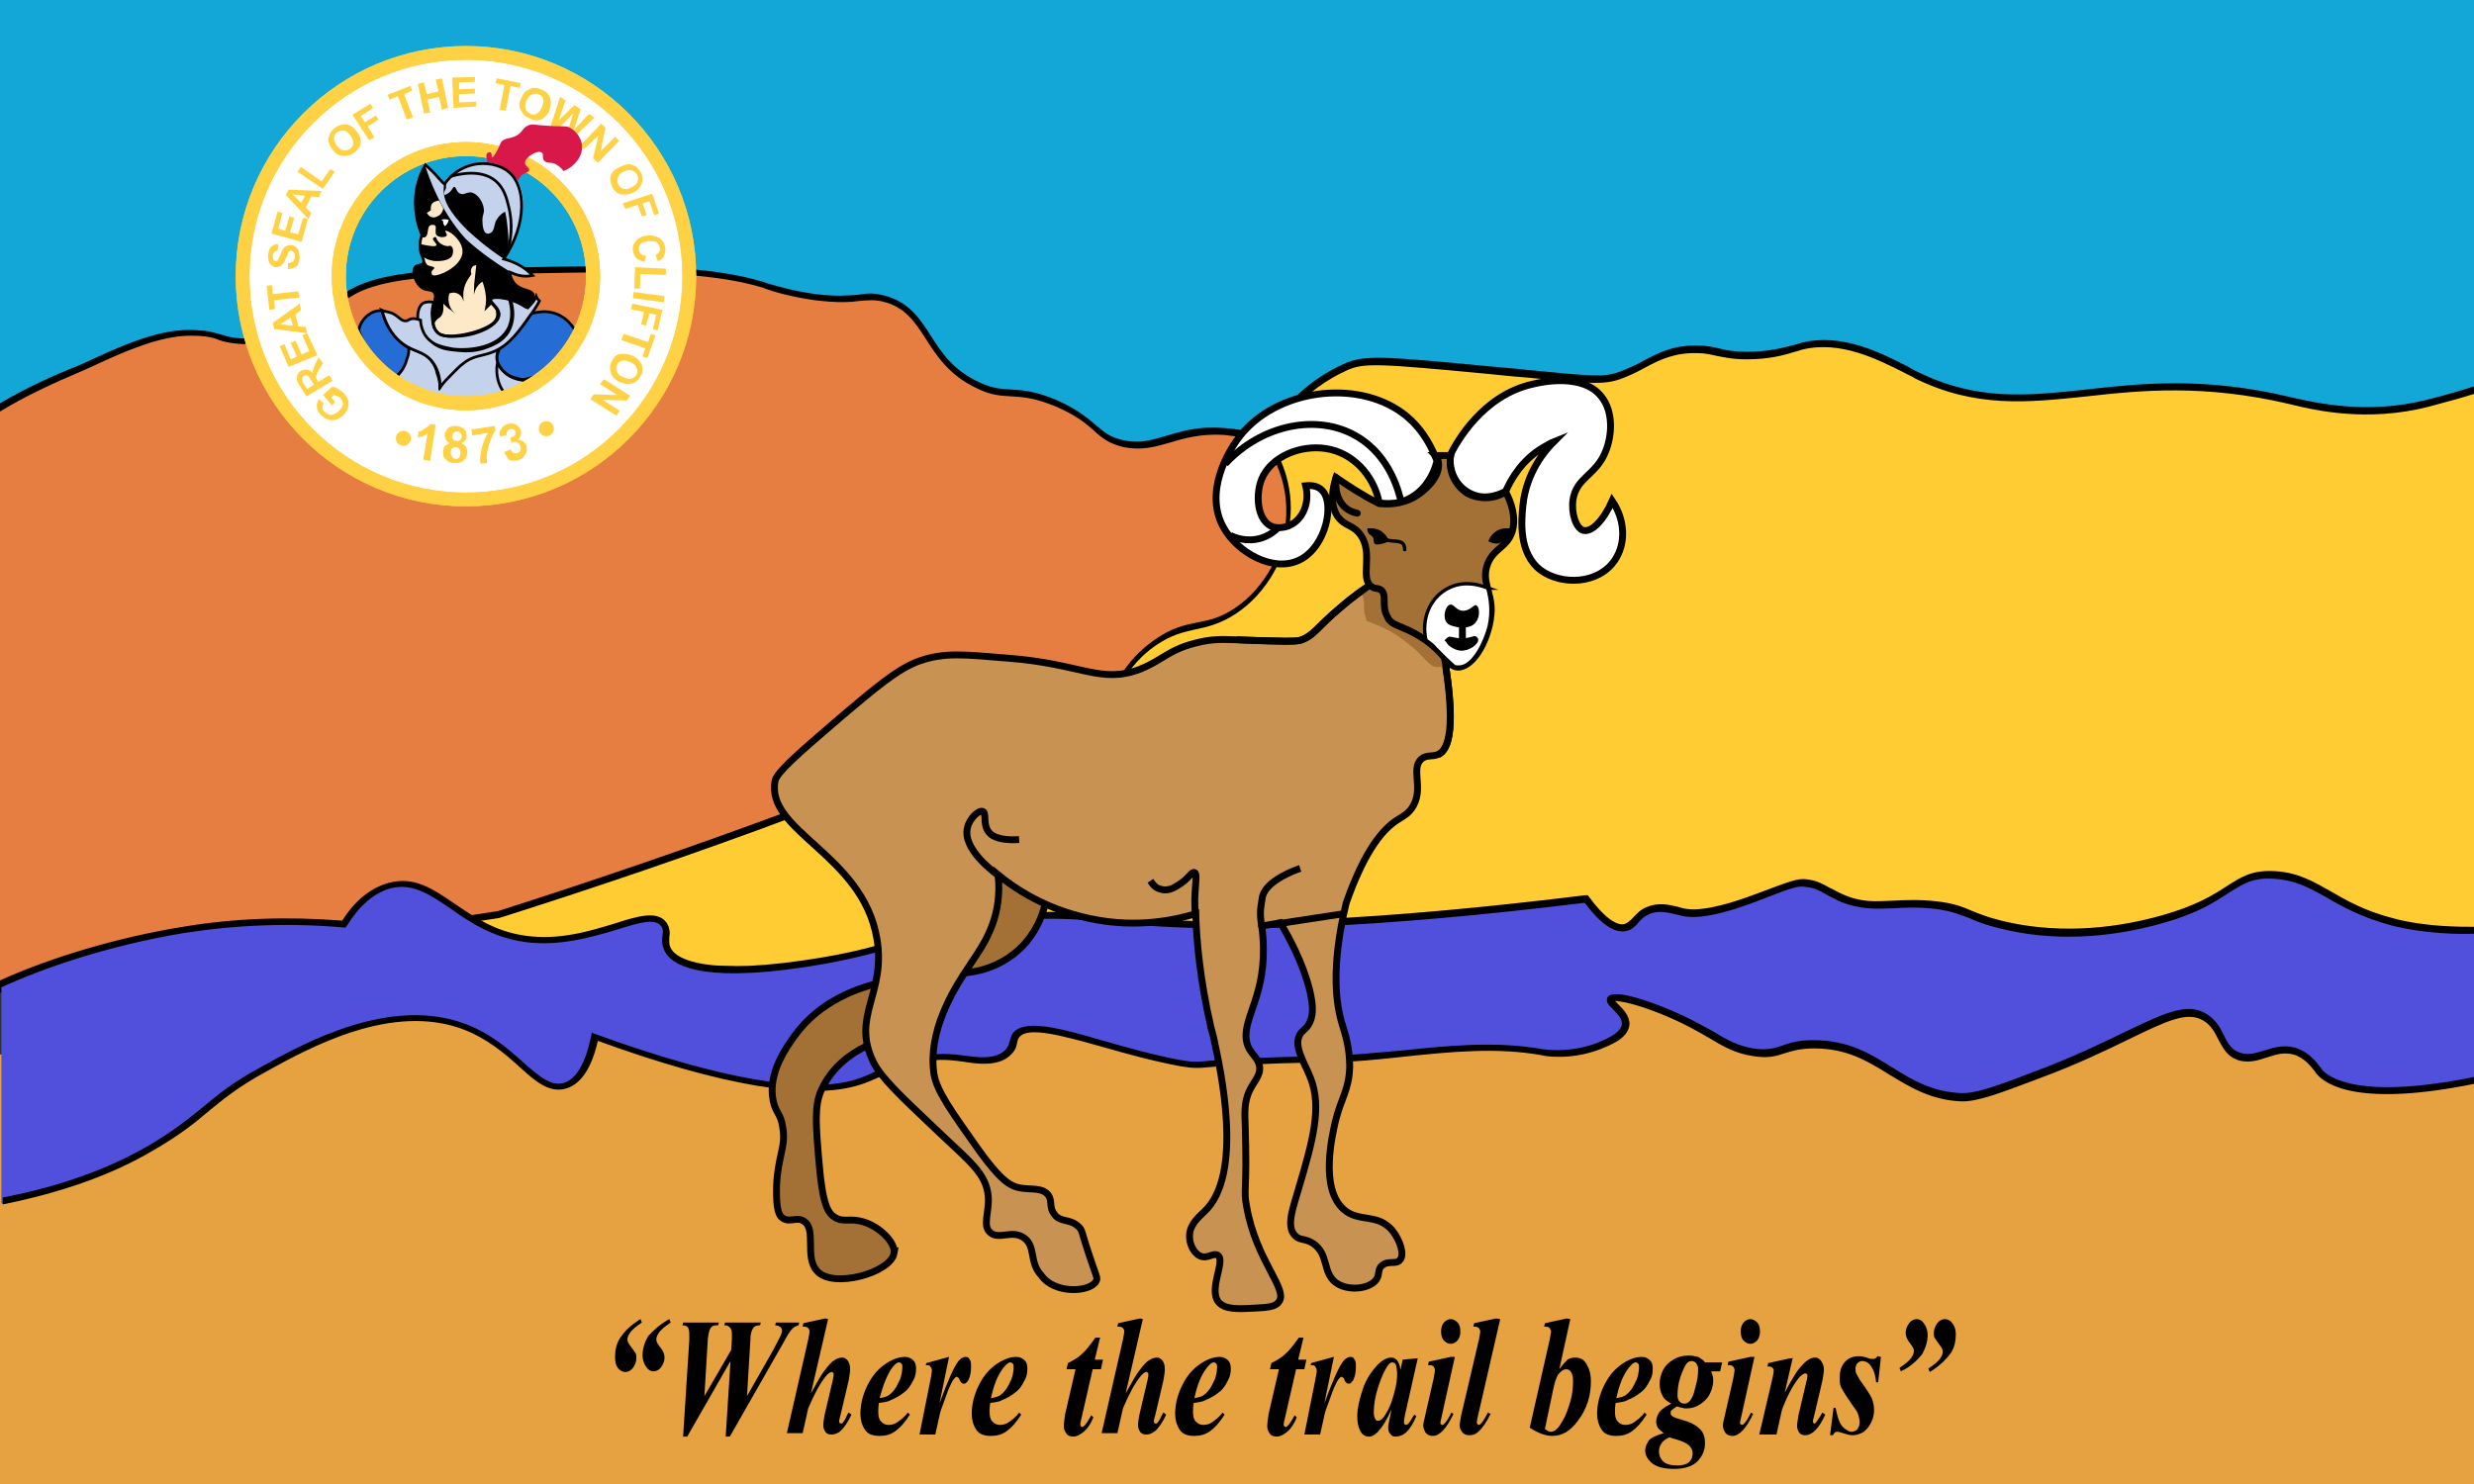 <svg xmlns="http://www.w3.org/2000/svg" xml:space="preserve" id="Layer_1" x="0" y="0" style="enable-background:new 0 0 360 216" version="1.1" viewBox="0 0 360 216"><rect x="0" y="0" width="360" height="216" fill="#333333" stroke="none"/><style>.st15,.st16,.st17,.st5,.st7,.st8{fill:#a37135;stroke:#000;stroke-miterlimit:10}.st15,.st16,.st17,.st7,.st8{fill:none}.st15,.st16,.st17,.st8{fill:#fff}.st15,.st16,.st17{fill:#256cd4;stroke-width:.4}.st16,.st17{fill:#c4d2ec}.st17{fill:none}.st18{fill:#ffd144}.st20{fill:none;stroke:#ffd144;stroke-width:2;stroke-linecap:round;stroke-miterlimit:10}.st22{fill:#fde8c8}.st23{fill:#c4d2ec}</style><path d="M360 106.8 0 108V0h360z" style="fill:#12a7d6"/><path d="M360 56.8c-1.8.6-4.6 1.4-6.8 1.9-9.2 2.3-16.9.3-20-.4-25.8-6.1-37.4 4.6-54.2-3.7-3.9-1.9-10.2-5.9-16.8-4.3-1.6.4-4.1 1.3-7.9 1.3-3.4 0-4.5-.8-7.1-.9-4.6-.1-7.1 2.1-10.6 3.5-3.1 1.3-4.6.9-20-.6-15.7-1.5-17.9-1.6-20.6-.4-7.1 3.1-10.6 8.8-11.7 10.8L71.5 125.5 53 139.9l307 7.3V56.8z" style="fill:#fc3"/><path d="m360 146.7-305.6-7.3L71.7 126l112.7-61.3.1-.1.1-.1c1.5-2.7 5-7.7 11.4-10.6 2.5-1.1 4.4-1 20.3.5 2 .2 3.8.4 5.3.5 10.4 1 12 1.2 14.9 0 1-.4 2-.9 2.9-1.4 2.2-1.2 4.4-2.2 7.6-2.1 1.1 0 1.9.2 2.8.4 1.1.2 2.3.5 4.3.5h.1c3.2 0 5.4-.6 7-1.1.4-.1.7-.2 1-.3 5.6-1.4 11 1.4 15 3.4.5.3 1.1.5 1.5.8 8.8 4.3 16.3 3.5 24.9 2.6 8-.9 17.1-1.8 29.5 1.1l.4.1c3.3.8 10.9 2.6 19.9.3 3-.8 5.2-1.4 6.7-1.9v-1.1c-1.5.5-3.8 1.2-7 2-8.7 2.2-16.2.4-19.4-.3l-.4-.1c-12.6-3-21.7-2-29.8-1.1-8.4.9-15.7 1.7-24.3-2.5-.5-.2-1-.5-1.5-.8-3.9-2-9.7-5-15.6-3.5-.3.1-.6.2-1 .3-1.6.4-3.7 1-6.8 1h-.1c-1.8 0-3-.2-4.1-.5-.9-.2-1.8-.4-3-.4-3.5-.1-5.7 1-8.1 2.3-.9.5-1.8.9-2.8 1.3-2.6 1.1-4 .9-14.4-.1-1.6-.2-3.3-.3-5.3-.5-15.6-1.5-18-1.6-20.8-.4-6.6 2.9-10.2 8-11.8 10.9L71.2 125.1l-19.6 15.2 308.4 7.4v-1z"/><path d="M0 216v-62.5L55 140s47.9 4.3 49 4.3 123.2-6.3 123.2-6.3l132.8 6.3V216H0z" style="fill:#e6a141"/><path d="M184.2 64.2c-1.4-.5-3.5-1.2-6.2-1.4-7.1-.6-9.3 2.8-14.5 1.8-4.2-.8-3.7-3.2-9.8-5.9-6-2.6-7-.6-11.5-2.7-7.9-3.8-6.9-10.9-13.7-12.6-3-.7-3.9.5-9.9-.3-3.7-.5-6.4-1.4-7.4-1.7-8.2-2.6-20.3-2.4-28.8-2.3-17.8.3-26.6.4-31.7 3.6-4.2 2.6-9.4 7.6-16.3 6.8-2.2-.3-2.5-.9-5.2-1.1-3.6-.3-7.2.4-14.6 3.8-3.5 1.6-9.4 3.9-14.6 7V144c23.7-3.6 49-7.2 72.6-10.9 13.7-4.3 27.9-9.1 42.5-14.6 17-6.3 32.9-12.9 47.9-19.6.9-1.5 2.5-3.6 5-5.4 4.3-3 6.9-1.9 10.9-4.1 4.6-2.6 8-7.9 8.5-13.5.5-5.9-2.2-10.3-3.2-11.7z" style="fill:#e67e41"/><path d="m184.6 63.9-.1-.1-.1-.1c-2.1-.8-4.2-1.3-6.4-1.4-3.7-.3-6.1.5-8.2 1.1-2 .6-3.8 1.2-6.2.7-2-.4-2.8-1.1-4-2.1s-2.6-2.3-5.7-3.7c-3.2-1.4-5.1-1.5-6.7-1.6-1.5-.1-2.7-.1-4.8-1.1-3.8-1.8-5.4-4.3-7-6.8s-3.2-4.9-6.8-5.8c-1.5-.4-2.5-.3-3.7-.1-1.4.1-3.1.3-6.3-.1-3.5-.5-6-1.3-7.1-1.6l-.2-.1c-8.3-2.6-20.2-2.4-29-2.3-17.8.3-26.8.4-31.9 3.7-.8.5-1.6 1-2.4 1.6-3.6 2.5-8.1 5.7-13.6 5.1-1-.1-1.5-.3-2.2-.5-.8-.2-1.5-.5-3-.6-3.5-.3-7.1.2-14.9 3.8-.9.4-1.9.9-3.1 1.4-3.1 1.2-7.3 3.1-11.2 5.4v1.2c3.9-2.4 8.2-4.3 11.7-5.8 1.2-.5 2.2-1 3.1-1.4 7.6-3.5 11-4 14.3-3.8 1.4.1 2.1.3 2.8.6.6.2 1.3.4 2.4.5 5.9.7 10.5-2.6 14.3-5.2.8-.6 1.6-1.1 2.4-1.6 4.9-3.1 13.8-3.2 31.4-3.5 8.7-.1 20.6-.3 28.7 2.2l.2.1c1.1.4 3.7 1.2 7.3 1.7 3.3.4 5.1.3 6.5.1 1.2-.1 2.1-.2 3.4.1 3.2.8 4.6 2.9 6.2 5.4 1.6 2.5 3.4 5.3 7.4 7.2 2.2 1.1 3.7 1.1 5.2 1.2 1.6.1 3.3.2 6.4 1.5 3 1.3 4.4 2.5 5.5 3.5 1.2 1.1 2.2 1.9 4.4 2.4 2.7.5 4.6-.1 6.7-.7 2-.6 4.4-1.3 7.8-1.1 2 .2 4 .6 6 1.3 1.4 2 3.5 6.1 3 11.3-.5 5.3-3.8 10.6-8.2 13.1-1.7 1-3.1 1.3-4.7 1.6-1.9.4-3.8.8-6.3 2.6-2 1.4-3.7 3.2-5 5.4-15.9 6.9-31.9 13.4-48 19.4-14 5.2-28.3 10.1-42.4 14.6-12.1 1.9-24.9 3.7-37.2 5.6-11.7 1.7-23.8 3.5-35.3 5.3v1c11.6-1.8 23.7-3.6 35.4-5.3 12.3-1.8 25.1-3.7 37.3-5.6 14.2-4.5 28.6-9.4 42.5-14.6 16.1-6 32.2-12.6 47.9-19.6l.1-.1.1-.1c1.3-2.1 2.9-3.9 4.8-5.2 2.3-1.6 4.1-2 5.9-2.4 1.5-.3 3.1-.7 4.9-1.7 4.8-2.7 8.2-8.1 8.8-13.9.7-5.6-1.6-10-3.1-12.1z"/><path d="M360.3 135.4c-3 .1-7.7-.1-12-1.2-9-2.3-10.9-6.4-17.2-6.8-6.1-.4-5.9 3.5-16.2 6.4-2.8.8-12.7 3.5-23.7.8-4.6-1.2-5-2.3-9.3-2.8-6.3-.8-9.1 1.1-14-1.1-2.2-1-2.7-1.9-4.8-2.1-1.3-.1-2 .1-7.5 2.2-1.7.6-7.4 2.8-10.6 2.1-.1 0-.1 0-.3-.1-1.4-.3-2.9-.9-4.6-.2-1.9.8-1.9 2.1-3.3 2.5-1.1.3-2.8-.3-5.8-4.2-36.3 4.5-56.1 4.3-67.7 3.1-3.9-.4-9.1-1.1-16.4-.4-11.9 1.1-15.2 4.7-29.9 6.8-17.1 2.5-19.3-1.3-19.7-2.1-.7-1.5.3-2.5-.6-3.6-2.3-3.1-10.5 3.5-20.2 2.1s-13-9.5-19.7-7.7c-3.3.8-5.4 3.5-6.6 5.6-6.1-.5-14.2-.6-23.3.9-10.6 1.7-20.4 5-26.7 7.9v31.7c5.4-1 13.8-3.1 21.6-7.7 8.2-4.8 8.5-7.2 16.3-11.5 6.3-3.5 18.8-10.3 29.5-6.2 7.5 2.9 10.5 9.8 14.6 8.5 2.6-.9 3.7-4.4 4.3-7.1 22.5 8.2 33 8.3 38.3 6.6 3.7-1.2 8-4.3 14.3-3.5 2.1.3 5.9 1.1 7.7-.9.8-.9.5-1.6 1-2.4 2.2-3.2 13.4 2.2 24 4 3.8.7 1.5-.2 21.3-.6 10.4-.2 21-2.9 31.3-1 .3.1 4.1.7 8.2-.9 1.1-.4 3.7-1.4 3.9-3.1.2-1.8-2.4-3.1-2.1-3.7.3-.6 3.1-.1 7.3 1.6 7.6 3 8.9 5.4 13.4 6.1 4.1.7 4.2-1.1 8.9-1.1 9.5 0 12.5 7.3 21.4 7.7 2.3.1 5.4-1 11.4-3.3 14.5-5.4 20-10.8 24.2-8.2 2.7 1.6 2.2 5 5.2 5.8 2.8.7 4.7-1.8 7.7-.9 2 .6 3.1 2.2 3.6 2.9 2 2.5 8.5 4.2 22.9 1.2l-.1-22.1z" style="fill:#5050dc"/><path d="M360.3 156.7v1c-17 3.5-21.9.2-23.2-1.4-.1-.1-.2-.2-.2-.3-.6-.7-1.5-2-3.1-2.5-1.5-.4-2.6 0-3.9.4-1.2.4-2.4.8-3.9.5-1.9-.5-2.5-1.8-3.2-3.1-.5-1-1-2-2.1-2.7-2.4-1.5-5.4 0-11 2.7-3.3 1.6-7.4 3.6-12.8 5.6-6.1 2.3-9.2 3.5-11.6 3.4-4.4-.2-7.4-2.1-10.4-3.9-3.2-2-6.2-3.8-10.9-3.8-2.1 0-3.3.4-4.3.7-1.2.4-2.4.8-4.7.4-2.5-.4-4.1-1.3-6.1-2.5-1.7-1-3.9-2.3-7.4-3.7-3.8-1.5-5.8-1.8-6.5-1.8l.5.5c.7.7 1.7 1.7 1.6 3-.2 2-3 3-4.2 3.5-4.4 1.7-8.3 1-8.5.9-6.6-1.2-13.4-.5-20.1.2-3.6.4-7.4.8-11.1.8-10.3.2-14.6.5-16.9.7-2.1.2-2.6.2-4.5-.1-3.8-.7-7.8-1.8-11.3-2.8-5.7-1.6-11-3.1-12.2-1.4-.2.2-.2.5-.3.8-.1.5-.2 1-.8 1.6-1.7 1.9-4.9 1.5-7.2 1.1-.3 0-.6-.1-.9-.1-4.5-.6-8 1-11 2.3-1.1.5-2 .9-3 1.2-7.1 2.3-20 .2-38.1-6.4-.9 3.9-2.4 6.2-4.5 6.9-2.5.8-4.5-.9-7-3.2-2.1-1.9-4.6-4-7.9-5.3-10.5-4.1-22.6 2.6-29.1 6.2-4 2.2-6 3.9-8.1 5.6-2 1.7-4.2 3.5-8.2 5.8-5.9 3.5-13.3 6.1-21.8 7.8v-1c8.3-1.6 15.5-4.2 21.3-7.6 3.9-2.3 6-4.1 8-5.7 2.2-1.8 4.2-3.5 8.3-5.7 6.6-3.7 19-10.4 29.9-6.2 3.6 1.4 6.2 3.7 8.2 5.5 2.4 2.1 4.1 3.6 6 3 1.8-.6 3.1-2.9 3.9-6.7l.1-.6.5.2c18.2 6.6 31 8.8 38 6.6.9-.3 1.9-.7 2.9-1.2 3-1.3 6.7-2.9 11.6-2.4.3 0 .6.1.9.1 2.1.3 4.9.7 6.3-.8.4-.4.5-.8.6-1.2.1-.3.2-.7.4-1.1 1.6-2.3 6.8-.9 13.3 1 3.5 1 7.4 2.1 11.2 2.8 1.8.3 2.1.3 4.2.1 2.3-.2 6.6-.5 17-.7 3.7-.1 7.4-.5 11-.8 6.7-.7 13.6-1.4 20.4-.2 0 0 3.8.7 8-.9.9-.4 3.4-1.3 3.6-2.7.1-.8-.7-1.6-1.3-2.2-.6-.6-1.1-1.1-.8-1.7.6-1.2 4.6 0 7.9 1.3 3.6 1.4 5.8 2.7 7.6 3.7 2 1.2 3.4 2 5.7 2.4 2 .3 3 0 4.2-.4 1.1-.4 2.3-.8 4.6-.8 5.1 0 8.3 2 11.5 4 2.9 1.8 5.7 3.5 9.9 3.7 2.2.1 5.2-1 11.2-3.3 5.3-2 9.4-4 12.7-5.6 5.7-2.7 9.1-4.4 11.9-2.6 1.3.8 2 2 2.5 3.1.6 1.2 1.1 2.2 2.6 2.6 1.2.3 2.2-.1 3.3-.4 1.3-.4 2.7-.9 4.5-.4 1.9.6 3 2 3.6 2.8.1.1.2.2.2.3 1 1.2 5.4 4.6 22.5 1.1zm-11.9-23c-4.3-1.1-6.9-2.6-9.3-4-2.5-1.4-4.7-2.7-8-2.9-3.4-.2-4.9.8-7.1 2.2-2 1.3-4.4 2.8-9.3 4.2-8.1 2.3-16.2 2.6-23.5.8-2-.5-3.2-1-4.2-1.4-1.4-.6-2.6-1.1-5.1-1.4-2.6-.3-4.7-.2-6.5-.1-2.6.1-4.6.3-7.4-1-.7-.3-1.3-.7-1.8-.9-.9-.5-1.7-1-3.2-1.2s-2.3.2-7.7 2.2c-4.8 1.8-8.3 2.5-10.4 2l-.7-.2c-1.3-.3-2.8-.7-4.5 0-1.1.4-1.6 1.1-2.1 1.6-.4.4-.7.7-1.2.9-1.2.3-3.1-1.1-5.2-4l-.2-.2h-.3c-29.3 3.6-52 4.7-67.5 3.1l-1.2-.1c-3.6-.4-8.6-.9-15.3-.3-6 .6-9.9 1.8-14.1 3.1-4 1.3-8.6 2.7-15.8 3.7-15.9 2.3-18.7-.8-19.2-1.8-.3-.6-.2-1.1-.2-1.6.1-.6.1-1.3-.4-2.1-1.3-1.8-4.1-1-7.5.1-3.6 1.1-8.1 2.5-13 1.8-4.5-.6-7.6-2.8-10.4-4.7-3.1-2.1-5.8-4-9.5-3-2.6.7-4.9 2.5-6.8 5.5-7.7-.6-15.5-.4-23.2.9-9.3 1.5-19.1 4.4-26.6 7.8v1.1c6-2.8 15.8-6.2 26.8-8 7.7-1.2 15.5-1.5 23.2-.8h.3l.2-.3c1.8-2.9 3.9-4.7 6.3-5.4 3.2-.8 5.6.8 8.7 2.9 2.8 2 6.1 4.2 10.8 4.9 5.1.7 9.8-.7 13.5-1.8 3.2-1 5.5-1.7 6.4-.5.3.4.3.8.2 1.4-.1.6-.1 1.3.3 2.2.9 1.9 4.7 4.7 20.2 2.4 7.3-1.1 11.9-2.5 16-3.8 4.3-1.3 8-2.5 13.9-3 6.6-.6 11.5-.1 15.1.3l1.2.1c15.5 1.6 38.2.6 67.5-3 2.4 3.2 4.4 4.5 6.1 4.1.8-.2 1.3-.7 1.7-1.2s.8-.9 1.7-1.3c1.3-.5 2.6-.2 3.8.1l.8.2c3.3.8 9-1.4 10.9-2.1 5.4-2.1 6-2.3 7.2-2.1 1.2.1 1.9.5 2.8 1 .5.3 1.1.6 1.9 1 3 1.3 5.2 1.2 7.9 1.1 1.8-.1 3.7-.2 6.3.1 2.3.3 3.4.8 4.8 1.3 1.1.5 2.3 1 4.4 1.5 7.4 1.9 15.7 1.6 24-.8 5-1.4 7.5-3.1 9.5-4.4 2.1-1.3 3.4-2.2 6.5-2s5.1 1.3 7.6 2.7c2.4 1.4 5.1 2.9 9.5 4.1 4.7 1.2 9.7 1.3 12.2 1.2v-1c-2.3 0-7.2 0-11.8-1.2z"/><path d="M130.1 182.4c.2-1.6-2.1-3.8-4.3-4.5-2.1-.7-3 .1-4.3-.7-1-.6-1.8-1.8-2.3-7.8-.5-5.7-.7-8.5.3-10.7 1.5-3.4 4.4-5.4 6.5-6.4 4.8-3.6 9.6-7.1 14.4-10.7 1.1-.1 5-.5 8.3-3.8 4-4.1 3.8-9.3 3.8-10.1-7.4-6.9-11-7.4-13-6.5-3.9 1.8-2.8 9.5-10.2 19.6-.8 1-1.4 1.9-1.9 2.4-2.2.6-8 2.3-11.8 7.6-1.2 1.7-3.9 5.4-3.1 9.4.4 1.9 1.1 1.8 1.4 3.9.5 2.9-.7 4-.9 8.5-.1 3.6.4 4.4.9 4.7 1 .7 2-.2 3 .4 2 1.1.1 5.3 2 7.3 2.2 2.6 10.7.3 11.2-2.6z" class="st5"/><path d="M159.5 186.5c.3-.5 0-.7-1.2-4.4-.9-2.7-.8-3.1-1.4-3.6-1.3-1.2-2.6-.5-3.5-1.8-.8-1-.2-1.9-.9-2.8-.9-1.1-2.5-.7-4.1-1s-3-1.4-5.9-5.4c-4.1-5.8-6.2-8.7-6.6-11.2-.9-6.1 2.7-12.1 5-15.5 1.4-2.2 4.1-5.5 4.4-10.5.1-1.3 0-2.3-.1-3 2.2 1.8 6.7 5 13.4 6.4 7 1.5 12.7.1 15.4-.7.1 3.8.6 9.5 2.2 16.5.3 1.2.3 1 .5 2 .8 3.8 4.4 19.5-1.5 24.9-.6.6-2 1.7-2.1 3.3-.1 1.2.5 2.6 1.5 3.1 1.1.5 1.9-.5 2.6-.1 1.2.8-1.4 4.9.1 6.8 1 1.2 3.1 1 5.3.9 1.9-.1 2.9-.2 3.4-.8 1.7-1.8-3.2-5.9-4.6-14-.5-2.6.1-2-.2-11.6-.1-2.3-.1-3.5.5-5 .7-1.6 1.7-2.3 1.6-3.7-.2-1.2-.9-1.6-1.5-2.6-1.3-2.3.3-5 1.1-7.9.7-2.3 1.3-5.6.7-10 .9-.2 1.8-.3 2.7-.5 1.2 2 3.3 5.8 4.3 9.9.5 2.2.6 3.8-.3 5.1-.4.6-.8.7-1.1 1.2-1.1 1.7.7 4.3 1.5 6.4 1.7 4.3.3 9.2-1.7 16-.8 2.8-1.9 5.5-.6 6.9.7.8 1.5.4 2.7 1.2 2.3 1.6 1.3 4.2 3.3 5.7 1.8 1.3 5 .9 5.9-.5.5-.7.1-1.4.8-2 .9-.8 2.1-.1 2.6-.8.7-.7.1-2.8-1.1-4.3-2.2-2.6-4.9-1.1-7.1-3.1-3.5-3.1-1.6-10.9-1.2-12.7.8-3.4 2-4.6 2.1-8 0-2.9-.7-4.9-1-5.9-1.1-3.4-1.7-8.9.5-18 2.7-7.7 5.4-10.8 7.5-12.1.6-.4 1.7-.9 2.3-2.1 1.4-2.6-.4-5.3 1.1-6.7.8-.7 1.6-.3 2.5-.7 1.5-.7 2.6-3.9.8-14.5-.6-1.7-2.1-5-5.5-7.7-1.8-1.4-3.5-2.2-4.8-2.7-1.1.7-2.8 1.8-4.6 3.4-3.6 3-3.9 4.1-6 4.9-.7.2-2.9.2-7.2 0-3.3-.1-4.8-.3-7.2.2-1.3.3-2.3.6-3 .9-2.2.9-3.4 2.1-5.9 3.1-5.7 2.2-8.6-.8-19.2-1.6-6.2-.5-9.2-.9-12.9.4-3.1 1.1-6.2 3.7-12.3 8.9-5.6 4.8-8.4 7.3-8.7 8.5-1.5 7.4 12.7 10.7 14.8 23 1.4 8-3.8 11.3-.5 18 1.1 2.2 3.7 4.7 9.1 9.8 4.7 4.5 7.3 6.3 7.6 9.7.2 2.3-.9 4.3.3 5.3 1.2 1.1 3.1-.4 4.8.7 1.9 1.2.8 3.6 2.6 5.5 1.9 2.8 7.1 2.5 8 .9z" style="fill:#c89253;stroke:#000;stroke-miterlimit:10"/><path d="M232.4 76.4c0 .1-.3 2.8-2.1 3.5-1.9.7-3.9-1.2-4.2-1.5-4-3.8-.3-13.2 0-14 .4-.6 1.1-1.3 2.1-1.5 1.8-.4 4.1.9 5.2 3.5" class="st7"/><path d="M200.7 73.2c-.8-4.1-3.9-7.3-7.7-7.9-3.7-.6-8 1.1-9.4 4.4-.9 2.2-.7 5.7 1.2 6.8 1.3.7 2.9 0 3-.1 1.8-.9 2.8-3.2 2.2-5.7 1-.1 1.8.1 2.3.6 2 1.8.7 8.3-3.2 10.2-3.8 1.9-9.1-1.1-11.1-4.8-2.7-4.9.4-10.9 2.9-13.8 5.7-6.5 17.3-7.7 23.8-2.3 2.6 2.2 3.8 4.9 4.4 6.5-.1.4-.9 4-4.3 5.6-1.6.8-3.3.6-4.1.5z" class="st8"/><path d="M198.1 86.3c0 .1.1.3.2.5.3.9.1 1.5.2 2.3.1.3.2.8.4 1.3 2 .7 3.5 1.5 4.4 2.1 1.6 1.1 2.7 2.1 2.7 2.1 1.6 1.5 2.1 2.5 3.2 2.5.7 0 1.3-.5 1.7-.8 2.3-4.7.5-10-3-11.8-2.5-1.3-5.6-.9-8.2.8-.6.3-1.1.7-1.6 1z" style="fill:#a37135"/><path d="M211.1 66.1c-.4 2.4.8 4.7 2.8 5.7 2.5 1.3 5-.2 5.2-.3.8-1.8 2.4-4.6 5.5-6.4.5-.3 1-.6 1.5-.8-1.1 1.1-4 4.3-4.5 9.3-.2 2.1-.7 6.9 2.6 9.4 3 2.2 8.4 2.1 10.8-1.5 1.6-2.4 1.5-5.8-.4-8.6-1.3 2.9-3 4.6-4.2 4.3-1.1-.3-1.8-2.6-1.5-4.5.5-3.2 3.3-3.5 4.7-6.9 1-2.4 1.2-5.9-.6-8.1-2.7-3.4-8.7-2.1-9.9-1.8-7.4 1.6-11.2 8.6-12 10.2z" class="st8"/><path d="M203.9 73.1c-.3-1.2-1.5-6.7-6.5-9.6-5.6-3.3-13.7-1.8-19.1 4M186 76.8c-.4.4-1.2 1.1-2.4 1.5-2.2.7-4.1-.1-4.6-.4" class="st7"/><path d="M219.1 71.6c.8 1.5 1.6 3.8.9 5.9-.8 2.2-2.6 2.3-3.5 4.5-1 2.5.5 4 .5 6.8-.1 3.8-2.4 8.1-4.7 8.3-1.7.1-1.9-2.2-5.9-4.6-2.2-1.3-3.4-1.4-4.1-2.1-.1-.1-.3-.3-.4-.6-.9-1.6-.1-2.9-.8-3.8-.5-.5-.9-.2-1.5-.6-1.8-1.2.3-4.8-1.6-7.5-1.1-1.6-2.3-1.2-3.4-2.8-1.1-1.7-.7-4-.2-5.6 1.2.8 2.5 1.7 3.9 2.5.8.5 1.6.9 2.4 1.3 1 .1 3.1.2 5.2-1 1.5-.9 3.8-3 3.4-5.1-.1-.4-.2-.7-.4-.9h2.2c-.4 2.2.6 4.3 2.4 5.5 1.7.9 3.9.9 5.6-.2z" class="st5"/><path d="M194.4 69.5c0 .2-.4 3 1.5 4.5.5.4 1.1.6 1.6.7" style="fill:none;stroke:#000;stroke-linecap:round;stroke-linejoin:round;stroke-miterlimit:10"/><path d="M199 76.9c.2 0 1-.1 1.8.3.9.5 1.3 1.4 1.3 1.6-1.4.6-2 .5-2.1.3-.2-.2 0-.6-.3-1-.2-.2-.3-.2-.5-.4-.2-.3-.3-.5-.2-.8zM219.7 76.9c-.2 0-1-.1-1.8.3-.9.5-1.3 1.4-1.3 1.6.2.1.8.4 1.4.3.9-.2 1.6-1.1 1.7-2.2z"/><path d="M200.6 78.5c.7.1 1.3.1 1.7.2 1.2.1 1.6.1 1.9.5.2.3.2.6.2.8" style="fill:none;stroke:#000;stroke-width:.5;stroke-linecap:round;stroke-linejoin:round;stroke-miterlimit:10"/><path d="M216.5 85.6c-.3-.1-3.3-1.5-6.1.2-2.4 1.4-3.6 4.4-2.9 7.4.6.4 1.1.8 1.4 1.2l1.4 1.4c.5.5 1 .9 1.3 1.2.2.1.4.1.7.1 2.1 0 3.8-3.6 4.4-5.9.5-2.2.2-4.1-.2-5.6z" style="fill:#fff;stroke:#000;stroke-width:.5;stroke-miterlimit:10"/><path d="M212.9 88.9c-1 0-1.3-1-1.9-.9-.7.2-1.1 1.8-.5 2.6.3.4.8.5 1.2.6.3.1 2.3.5 3.1-.7.6-.8.5-2.2 0-2.4-.3-.2-.8.8-1.9.8z"/><path d="M212.8 90.9V93" class="st7"/><path d="M210.9 93.2c.1-.1.5.1 1.4.2 1.4.1 2.3-.4 2.3-.3.1.2-.9 1.2-2.1 1.1-.9-.1-1.7-.9-1.6-1z" style="fill:none;stroke:#000;stroke-linecap:round;stroke-miterlimit:10"/><path d="M148.3 122.2c-1.6.1-3.7 0-4.5-1.2-.8-1.1-.2-2.7-.8-2.9-.6-.2-1.9 1-2.2 2.3-.9 3.2 4.1 6.7 4.3 6.9M173.9 133c0-.7-.1-1.8 0-3.1.1-1.8.3-2.8-.1-2.9-.4-.2-.8.9-2.3 1.8-.6.4-1.6 1-2.7.6-.8-.2-1.2-.9-1.4-1.2M183.6 134.9c-.1-.7-.3-1.8-.1-3.1.1-.7.2-1.2.2-1.3.6-2.4 4.9-3.9 5.5-4.1M186.3 134.4l9.2-1.4" class="st7"/><path d="M67.8 7.7c-17.9 0-32.5 14.6-32.5 32.5s14.6 32.5 32.5 32.5 32.5-14.6 32.5-32.5S85.7 7.7 67.8 7.7zm0 51c-10.2 0-18.5-8.3-18.5-18.5s8.3-18.5 18.5-18.5S86.3 30 86.3 40.2 78 58.7 67.8 58.7z" style="fill:#fff;stroke:#ffd144;stroke-width:2;stroke-linecap:round;stroke-miterlimit:10"/><path d="M57.6 54.9c-1-.6-2.6-1.7-3.9-3.7-.8-1.2-1.2-2.3-1.5-3.1 0-.2.3-1.6 1.6-2.4.7-.5 1.5-.5 1.8-.5.2.9.7 2.6 2.2 4.1.6.6 1.2 1.1 1.8 1.4 0 .5 0 1.3-.4 2.2-.6 1-1.3 1.7-1.6 2zM72.8 50.6c-.2.3-.5.9-.5 1.7.1 1.3 1.2 2.1 1.5 2.3 1.1.7 2.2.7 2.6.6 1-.2 3.2-.8 5.2-2.7 1.4-1.3 2.1-2.7 2.5-3.5-.2-.4-.7-1.9-2.3-2.9-2.1-1.3-4.3-.5-4.6-.4-.4.8-1 1.6-1.8 2.5-1 1.1-1.8 1.8-2.6 2.4z" class="st15"/><path d="M57.6 54.9c1.3.9 5.1 3.5 10.6 3.4 4.4-.1 7.6-1.8 9-2.7-1-.3-1.9-.5-2.9-.8-.3-.2-.9-.5-1.4-1.2-.2-.2-.4-.5-.5-.9-.3-.9.1-1.7.2-2.1-.2.1-.4.2-.7.3-2.3.9-2.8.8-3.7 1.3-1 .5-1.7 1.1-2.7 2.2-.7.7-1.2 1.3-1.5 1.8 0-.5-.1-1.1-.4-1.9-.1-.5-.2-.8-.5-1.3-.1-.2-.6-1-1.5-1.5-.4-.2-.5-.2-1.6-.7-.2-.1-.4-.2-.5-.3 0 .5 0 1.1-.3 1.8-.4 1.5-1.2 2.2-1.6 2.6z" class="st16"/><path d="M73.3 57c-.3-.3-.7-1-.9-2-.2-1-.1-1.8 0-2.2.2.4.6 1.1 1.4 1.7 1.4 1 2.9.9 3.3.8 0 .1-.3 1.4-1.6 1.8-1.1.5-2 0-2.2-.1z" class="st17"/><path d="m48.8 58.5-.5.5-1.3-1.5 1.3-1.2c.3 0 .6.1.9.3.3.2.6.4.9.7.3.3.5.7.6 1.1.1.4 0 .8-.1 1.1-.2.4-.4.7-.7 1-.4.3-.7.5-1.1.6-.4.1-.8.1-1.2-.1-.3-.1-.6-.3-.9-.6-.4-.4-.6-.8-.6-1.2s.1-.7.3-1.1l.7.6c-.1.2-.2.4-.2.6 0 .2.1.4.3.6.3.3.6.4.9.5.3 0 .7-.1 1.1-.5.4-.3.6-.7.7-1 0-.3-.1-.7-.3-.9-.1-.1-.3-.3-.5-.3-.2-.1-.4-.2-.5-.2l-.4.4.6.6zM48.4 55.4l-3.8 2.3-1-1.6c-.3-.4-.4-.7-.4-.9s0-.4.1-.7c.1-.2.3-.4.5-.5.3-.2.6-.2.9-.2.3.1.6.2.8.5 0-.2 0-.4.1-.6 0-.2.2-.4.3-.8l.5-.9.6.9-.7 1.1c-.2.4-.3.6-.3.7v.3c0 .1.1.2.2.4l.1.2 1.6-1 .5.8zm-2.7.6-.4-.6c-.2-.4-.4-.6-.5-.7-.1-.1-.2-.1-.3-.1s-.2 0-.3.1-.2.2-.2.3v.4c0 .1.1.3.3.6l.4.6 1-.6zM46.2 51.7 42 53.4l-1.3-3 .7-.3.9 2.2.9-.4-.9-2 .7-.3.9 2 1.1-.5-1-2.3.7-.3 1.5 3.2zM43.6 44.2l.2.9-.8.7.4 1.7 1.1.1.2.9-4.8-.6-.2-.9 3.9-2.8zm-1.3 2-1.5 1 1.8.2-.3-1.2zM43.6 43.3l-3.7.4.1 1.3-.8.1-.4-3.5.8-.1.1 1.3 3.7-.4.2.9zM41.9 39.2v-.9c.3 0 .5-.1.7-.2.2-.1.2-.4.3-.6 0-.3 0-.5-.1-.7s-.2-.2-.4-.3c-.1 0-.2 0-.3.1s-.2.2-.2.3-.1.3-.3.7c-.2.5-.4.8-.6 1-.3.2-.6.3-.9.3-.2 0-.4-.1-.6-.3-.2-.1-.3-.3-.4-.6s-.1-.6-.1-.9c.1-.6.2-1 .5-1.2.3-.3.6-.4 1-.3l-.1.9c-.2 0-.4.1-.5.2-.1.1-.2.3-.2.5 0 .3 0 .5.1.6s.1.2.3.2c.1 0 .2 0 .3-.1s.2-.4.4-.8.3-.7.4-.9c.1-.2.3-.3.5-.4.2-.1.4-.1.7-.1s.5.1.7.3.4.4.4.6.1.6.1 1c-.1.6-.2 1-.5 1.2-.3.2-.7.3-1.2.4zM43.9 35.2 39.5 34l.9-3.2.7.2-.6 2.3 1 .3.6-2.1.7.2-.6 2.1 1.2.3.7-2.4.7.2-.9 3.3zM46.8 27.8l-.4.9-1.1-.1-.8 1.6.8.8-.4.9-3.3-3.5.4-.8 4.8.2zm-2.4.7-1.8-.2 1.2 1.2.6-1zM47 27.5 43.3 25l.5-.7 3 2.1 1.3-1.8.6.4-1.7 2.5zM48.5 21.9c-.3-.3-.5-.7-.6-1-.1-.2-.1-.5-.1-.7s.1-.5.2-.7c.1-.3.3-.5.6-.8.5-.4 1-.6 1.6-.6s1.1.3 1.6.9c.5.5.7 1.1.7 1.6 0 .6-.3 1.1-.8 1.5s-1 .6-1.6.6c-.6 0-1.2-.2-1.6-.8zm.6-.6c.3.4.7.6 1 .6.4 0 .7-.1.9-.3.3-.2.4-.5.4-.9 0-.3-.2-.7-.5-1.1s-.7-.6-1-.6-.6.1-.9.3c-.3.2-.4.5-.4.9s.2.7.5 1.1zM53.7 20.4l-2.4-3.7 2.6-1.6.4.6-1.8 1.2.6.9 1.6-1 .4.6-1.6 1 1 1.6-.8.4zM59.2 17.4 57.9 14l-1.2.5-.3-.7 3.3-1.3.3.7-1.2.5 1.3 3.4-.9.3zM61.7 16.5l-.9-4.3.9-.2.4 1.7 1.7-.4-.4-1.7.9-.2.9 4.3-.9.3-.4-1.9-1.7.4.4 1.9-.9.1zM66 15.7l-.2-4.4 3.3-.1v.7l-2.3.1v1l2.3-.1v.7l-2.3.1v1.2l2.5-.1v.7l-3.3.2zM72.7 16l.7-3.6-1.3-.3.2-.7 3.5.7-.2.7-1.3-.3-.7 3.6-.9-.1zM75.8 14.4c.2-.4.3-.8.6-1 .2-.2.4-.3.6-.4.2-.1.5-.2.7-.2.3 0 .6 0 1 .2.6.2 1.1.6 1.3 1.1.2.5.2 1.1 0 1.8s-.6 1.1-1.1 1.4-1.1.3-1.7 0c-.6-.2-1.1-.6-1.3-1.1-.4-.5-.4-1.1-.1-1.8zm.8.3c-.2.5-.2.9-.1 1.2.1.3.4.5.7.7.3.1.7.1 1-.1s.5-.5.7-1 .2-.9.1-1.2-.4-.5-.7-.6c-.4-.1-.7-.1-1 .1-.2.1-.5.4-.7.9zM80.1 18.4l1.4-4.3.8.5-1 2.9 2.3-2.2.9.6-1 3 2.2-2.3.8.5-3.3 3.2-.8-.5 1-3.3L81 19l-.9-.6zM84.4 21.2l3.1-3.2.6.6-.7 3.4 2.1-2.1.6.6-3.1 3.2-.7-.7.8-3.3-2.1 2-.6-.5zM90.2 24.3c.4-.2.8-.3 1.1-.4.2 0 .5 0 .7.1s.5.2.6.3c.2.2.4.4.6.7.3.6.4 1.1.2 1.7-.2.5-.6 1-1.2 1.3s-1.2.4-1.8.3c-.6-.1-1-.5-1.3-1.1s-.4-1.1-.2-1.7.7-.9 1.3-1.2zm.5.7c-.4.2-.7.5-.8.9-.1.3-.1.6.1 1 .2.3.4.5.8.6.3.1.7 0 1.2-.3.5-.2.7-.5.8-.8s.1-.6-.1-1c-.2-.3-.4-.5-.8-.6-.3-.1-.7 0-1.2.2zM90.6 29.6l4.3-1.4 1 2.9-.7.2-.7-2-1 .3.6 1.7-.7.2-.6-1.7-1.8.6-.4-.8zM94 37.2l-.2.9c-.5-.1-.9-.3-1.2-.5-.3-.3-.4-.7-.5-1.1-.1-.6.1-1.1.5-1.5s.9-.7 1.6-.7c.7-.1 1.3.1 1.8.4.5.3.7.8.8 1.4.1.5-.1 1-.3 1.4-.2.2-.4.4-.8.5l-.3-.9c.2-.1.4-.2.5-.4s.2-.4.1-.6c0-.3-.2-.6-.4-.8-.3-.2-.7-.2-1.2-.2-.6.1-1 .2-1.2.4-.2.3-.3.5-.2.9 0 .2.1.4.3.6.1.1.4.2.7.2zM92.4 38.9l4.5.2v.9l-3.7-.1-.1 2.1h-.8l.1-3.1zM92.2 42.5l4.5.6-.1.9-4.5-.6.1-.9zM92 44.2l4.4.9-.7 3-.7-.2.5-2.1-1-.2-.5 1.8-.7-.2.4-1.8-1.9-.4.2-.8zM90.8 48.6l3.5 1.2.4-1.2.7.2-1.2 3.3-.7-.2.4-1.2-3.5-1.2.4-.9zM92.1 51.8c.4.2.7.4.9.7.2.2.3.4.4.6.1.2.1.5.1.7 0 .3-.1.6-.3.9-.3.6-.7 1-1.2 1.1-.5.2-1.1.1-1.8-.2-.7-.3-1.1-.7-1.3-1.3-.2-.5-.2-1.1.1-1.7.3-.6.7-1 1.2-1.1.6 0 1.2 0 1.9.3zm-.4.9c-.5-.2-.9-.3-1.2-.2-.3.1-.6.3-.7.6-.2.3-.2.6 0 1 .1.3.4.6.9.8s.9.3 1.2.2c.3-.1.6-.3.7-.6.2-.3.2-.7 0-1-.1-.3-.4-.6-.9-.8zM87.9 55.2l3.8 2.4-.5.7-3.5-.1 2.5 1.6-.5.7-3.8-2.4.5-.7 3.4.1-2.5-1.6.6-.7z" class="st18"/><circle cx="67.8" cy="40.2" r="18.5" style="fill:none;stroke:#ffd144;stroke-width:2.056;stroke-linecap:round;stroke-miterlimit:10"/><circle cx="67.8" cy="40.2" r="18.5" class="st20"/><circle cx="67.8" cy="40.2" r="32.5" class="st20"/><path d="m62.6 67.1-1-.2.6-3.8c-.4.3-.9.5-1.4.6l.1-.9c.3 0 .6-.2.9-.4.3-.2.6-.4.8-.7l.8.1-.8 5.3zM65.5 64.5c-.3-.1-.5-.3-.6-.5-.1-.2-.2-.4-.2-.6 0-.4.2-.7.4-1 .3-.3.7-.4 1.2-.4s.9.2 1.2.4c.3.3.4.6.4 1 0 .2-.1.5-.2.7s-.3.3-.6.4c.3.1.5.3.7.5.1.2.2.5.2.8 0 .5-.2.9-.5 1.2s-.7.4-1.3.4c-.5 0-.9-.1-1.2-.4-.4-.3-.6-.7-.5-1.3 0-.3.1-.6.2-.8.3-.1.5-.3.8-.4zm.1 1.3c0 .3.1.5.2.7s.3.2.5.3c.2 0 .4-.1.5-.2s.2-.4.2-.7c0-.3-.1-.5-.2-.6-.1-.2-.3-.2-.5-.2-.3 0-.4.1-.6.2 0 .1-.1.3-.1.5zm.2-2.3c0 .2 0 .4.2.5.1.1.3.2.5.2s.4-.1.5-.2c.1-.1.2-.3.2-.5s-.1-.3-.2-.5c-.1-.1-.3-.2-.5-.2s-.4.1-.5.2c-.2.1-.2.3-.2.5zM68.7 63.4l-.1-.9L72 62l.1.7c-.3.3-.5.8-.7 1.3-.2.6-.4 1.2-.5 1.8-.1.6-.1 1.2 0 1.6l-1 .1c-.1-.7 0-1.5.2-2.3s.5-1.5.9-2.2l-2.3.4zM73.4 65.8l.9-.4c.1.2.2.4.4.5.2.1.3.1.5.1.2-.1.4-.2.5-.4.1-.2.1-.4 0-.7-.1-.2-.2-.4-.4-.5-.2-.1-.4-.1-.5-.1s-.3.1-.4.2l-.1-.8c.3-.1.5-.2.6-.3s.1-.3.1-.5-.1-.3-.3-.4-.3-.1-.5 0c-.2 0-.3.1-.4.3-.1.1-.1.3-.1.6l-1 .1c0-.3 0-.6.1-.8s.2-.4.4-.6c.2-.2.4-.3.7-.4.5-.1.9-.1 1.3.2.3.2.5.4.6.8.1.5 0 .9-.5 1.3.3 0 .6.1.8.2.2.2.4.4.5.7.1.5.1.9-.2 1.3-.2.4-.6.7-1.1.8-.5.1-.9.1-1.3-.1-.2-.4-.5-.7-.6-1.1z" class="st18"/><circle cx="58.7" cy="63.8" r="1.1" class="st18"/><circle cx="79.5" cy="62.4" r="1.1" class="st18"/><path d="M71 23.8c-.1-.3-.4-1.2-.1-1.5.1-.1.3-.2.5-.1s.1.6.2.7c.2.1.8-1.1.9-1.3.3-.7.3-.7.4-.9.5-.6 1.1-.5 1.9-.8 1.3-.5 1.1-1.3 2.2-1.7.6-.2.7 0 2.6.1 2.5.2 2.8-.1 3.5.4.8.5 1.5 1.4 1.6 2.5.1 1.5-1 3-2.7 3.7-.5-.7-1-.9-1.3-1.1-.7-.2-1.1 0-1.5-.4s0-1-.4-1.2c-.5-.4-2.4.6-2.4 1.5 0 .5.7.7.6 1.1-.1.3-.5.3-.8.5s-.8.6-1 1.6c-.8-.5-3.6-1.4-4.2-3.1z" style="fill:#d9184a"/><path d="M71.4 43.6c-.3.5 1.2 1.2 1.2 2.2 0 1.5-3 2.9-5.5 3.1-1.1.1-3 .3-3.7-.8-.7-.9-.5-3-.2-4.1.1-.5.3-1 0-1.4-.3-.5-.9-.3-1.6-.6-1.1-.6-1.7-2.4-1.2-3.1.3-.4 1-.2 1.2-.6.2-.4-.2-.9-.4-1.7-.1-.5-.2-1.3.2-2.4-.5-1.1-1.3-3.6-.8-6.6.3-1.6.8-2.8 1.3-3.6.7.6 1.4 1.3 2 2 .3.3.5.6.8.8.3-.5 1.6-2.2 4-2.8 2-.5 4.1 0 5.3 1 2.5 2 2.8 7.5-.7 12.7 1.2.3 2.6.9 3.8 2 .2.1.3.3.4.4-.5.1-1.3.2-2.3-.1-.4-.1-.7-.3-1-.4 0 .5.2 1.1.6 1.6 1 1.2 2.5.9 2.8 1.7.1.3 0 .9-1.1 1.8-.6-.4-1.5-.9-2.7-1.2 0 0-2.1-.5-2.4.1z"/><path d="M63.1 47.8c-.1-.3.1-.9.5-1.3.2-.2.3-.2.5-.4.3-.3.5-.8.4-1.9.3.3.7.7 1.2 1 .3.3.6.5.9.7-.2-.1-1.1-.7-1.3-1.9-.1-.6 0-1 .1-1.3.1 0 .7-.3 1.3.1.6.3.7 1 .8 1.1-.1-.4-.2-1.4.2-2.5.3-.7.7-1.2.9-1.5-.2-.5 0-1 .3-1.2.1 0 .2-.1.4-.1-.1.8-.2 1.8-.3 2.8-.1 1.7 0 3.3.2 4.6-.1-.4-.9-3.2.5-4.6.1-.1.3-.3.5-.4.2.5.4 1.2.5 2.1.1.9-.1 1.7-.2 2.2l1-1c.2.2.7.6.7 1.3.1.9-.7 1.5-1.1 1.8-2.4 2.2-7.7 1.5-8 .4z" class="st22"/><path d="M63.1 44c-.5-.1-1-.1-1.5.1-1.1.7-1 3-.2 4.3 1.1 1.9 3.5 2.2 4.5 2.4 2.5.3 6.9-.2 8.2-3.3.6-1.5.3-3.1 0-4-1.3-.3-2.5-.4-2.7 0-.2.5 1.2 1.2 1.2 2.2 0 1.7-3.8 3-6.6 3.2-1.5.1-2.1-.2-2.4-.6-.6-.6-.6-1.6-.7-2.4-.1-.7.1-1.4.2-1.9z" class="st16"/><path d="M61.3 37.2c.5.4 1.1.7 2 .8.3 0 2 .1 2.5-.8.2-.5.2-1.2-.2-1.4-.2-.1-.3.1-.7 0-.5-.1-1-.4-1.3-.9-.1-.2-.1-.4-.3-.4-.1 0-.2.1-.3.2-.1.3.6.7.5 1-.1.2-.7.2-2.5-.2.1-.3.2-.7.3-1 .2.1.4.1.6 0 .5-.3.2-1.4.7-1.7.2-.1.5-.1.7 0 .3.3-.1.9.2 1.4.3.4 1.3.4 1.5.1.1-.3-.3-.6-.2-.7.1-.1.8.2 1.3.7.2.2 1.2 1.1 1.2 2.3 0 2.3-4 3.9-4.4 3.4-.1-.1-.1-.2-.1-.4 0-.3.4-.4.4-.6 0-.2-.5-.2-1-.4-.5-.7-.7-1.1-.9-1.4z" class="st22"/><path d="M61.8 23.9c.7 2.2 2.3 6.8 5.9 10.8 0 0 2.3 2.3 6.6 4.9.3.2.9.5 1.7.6.6.1 1.2 0 1.5-.1-.4-.4-.8-.8-1.4-1.2-1.1-.7-2.1-1.1-2.9-1.3-2.3-1.5-4-3-5.2-4.1-2.8-2.8-3.3-4.3-3.4-5.3-.1-.6 0-1.1 0-1.4-.9-1-1.8-1.9-2.8-2.9z" class="st23"/><path d="M64.7 28.4c.2-.1.5-.2.8-.5.4-.4.4-.7.6-.7.3 0 .3.8.9 1 .5.2.8-.2 1.5-.2.9.1 1.8 1.3 1.9 2.4.1.7-.2.7-.2 1.7 0 .2 0 1.8.7 1.9.2.1.4-.1.5-.1.5-.3.5-1 .7-1.6.2-.4.5-1 1.4-1.5.2.8.3 1.7.4 2.7.1 1.1.1 2.1.1 2.9 2.4-4.1 2.8-8.4.9-10.7-.9-1.1-2.3-1.7-2.3-1.7-2.7-1-5.2.3-5.5.5-1.1.6-1.8 1.5-2.2 2.1v.8c-.3.5-.3.7-.2 1z" class="st23"/><path d="M65.5 25.7c.4-.1 4.3-1.4 6.7.7 1.1 1 1.5 2.3 1.8 3.6.7 2.7.3 5.1-.1 6.5" class="st17"/><path d="M63.9 29.2s-.6 0-1 .4c-.3.4-.2.9-.2 1-.2.1-.4.3-.6.4.1.1.3.5.7.6.6.2 1.1-.3 1.2-.3.4-.4.5-.8.5-1-.2-.4-.4-.7-.6-1.1z" class="st22"/><path d="M64.2 32c.1 0 .1.1.2.1.1.1.1.2.1.4 0 .1.1.2.2.4.3-.1.5-.5.6-.9-.1 0-.6-.2-1.1 0z" style="fill:#fff"/><path d="M55.6 45.2c.7 2.7 2 4.1 3.1 4.9 1.5 1.1 2.8 1 4 2.3 1.1 1.2 1.3 2.8 1.4 3.9.4-.6 1.1-1.3 2-2.2.5-.5.9-.9 1.2-1.1 1.5-1.3 2.8-1.1 4.5-1.8 2.4-1 3.8-3.1 5.5-5.5.6-.8 1-1.5 1.2-1.9-.2-.2-.4-.4-.5-.7-.1.2-.1.3-.2.5-.3.5-.7.9-1 1.2-.4-.3-.9-.6-1.4-.8-.4-.2-.8-.3-1.1-.4.1.4.9 2.7-.4 4.8-.9 1.4-2.4 1.9-3.5 2.3-1.6.5-2.9.4-3.9.3-1.1-.1-2.1-.2-3.1-.8-.4-.3-1.3-.8-1.8-1.9-.3-.7-.4-1.3-.4-1.7-.3-.1-.8-.3-1.3-.2s-.5.3-.8.3c-.7.1-1-.6-2-1.1-.9-.3-1.3-.3-1.5-.4z" class="st16"/><path d="M71.4 43.6c-.3.5 1.2 1.2 1.2 2.2 0 1.5-3 2.9-5.5 3.1-1.1.1-3 .3-3.7-.8-.7-.9-.5-3-.2-4.1.1-.5.3-1 0-1.4-.3-.5-.9-.3-1.6-.6-1.1-.6-1.7-2.4-1.2-3.1.3-.4 1-.2 1.2-.6.2-.4-.2-.9-.4-1.7-.1-.5-.2-1.3.2-2.4-.5-1.1-1.3-3.6-.8-6.6.3-1.6.8-2.8 1.3-3.6.7.6 1.4 1.3 2 2 .3.3.5.6.8.8.3-.5 1.6-2.2 4-2.8 2-.5 4.1 0 5.3 1 2.5 2 2.8 7.5-.7 12.7 1.2.3 2.6.9 3.8 2 .2.1.3.3.4.4-.5.1-1.3.2-2.3-.1-.4-.1-.7-.3-1-.4 0 .5.2 1.1.6 1.6 1 1.2 2.5.9 2.8 1.7.1.3 0 .9-1.1 1.8-.6-.4-1.5-.9-2.7-1.2 0 0-2.1-.5-2.4.1z" class="st17"/><path d="m93.2 192 .2.5c-.9.6-1.5 1.1-1.8 1.6-.2.3-.3.6-.3.9 0 .3.2.6.5 1s.5.7.7 1c.1.2.1.4.1.7 0 .5-.2 1-.5 1.4s-.7.6-1.1.6-.8-.2-1.1-.6c-.3-.4-.4-.9-.4-1.6 0-1 .2-1.9.7-2.7.7-1.1 1.7-2 3-2.8zm4.2 0 .2.5c-.9.6-1.5 1.1-1.8 1.6-.2.3-.3.6-.3.9 0 .3.2.6.5 1 .5.6.7 1.1.7 1.6s-.2 1-.5 1.4-.7.6-1.1.6-.8-.2-1.1-.7c-.3-.4-.5-1-.5-1.6 0-1 .3-1.9.8-2.8.8-.9 1.8-1.8 3.1-2.5zM99.4 209.1l.9-14v-1c0-.4-.1-.7-.2-.9-.2-.2-.4-.3-.8-.3l.1-.4h5.2l-.1.4h-.3c-.3 0-.6.1-.8.4-.2.3-.3.8-.4 1.6l-.5 8.3 3.9-6.7.1-1.6v-.8c0-.4-.1-.7-.3-.9-.2-.2-.4-.3-.8-.3l.1-.4h5.2l-.1.4c-.5 0-.8.1-1 .4-.2.3-.4.8-.4 1.6l-.5 8.3 3.7-6.5c.6-1.1 1-1.9 1.2-2.3.1-.3.2-.5.2-.7s-.1-.4-.2-.5-.4-.3-.8-.3l.1-.4h3.4l-.1.4c-.3.1-.6.2-.8.4-.3.3-.7.8-1.1 1.6l-8.1 14.2h-.6l.7-11-6.3 11h-.6zM120.5 192l-2.5 10.8c.9-1.6 1.5-2.7 1.9-3.2.6-.8 1.1-1.4 1.5-1.6.4-.3.8-.4 1.2-.4.3 0 .6.2.8.5.2.3.3.7.3 1.2 0 .4-.1 1-.2 1.6l-1.2 5.1c-.1.4-.2.7-.2.9 0 .1 0 .1.1.2 0 .1.1.1.2.1s.2 0 .2-.1c.2-.2.4-.5.6-1 .1-.1.1-.3.3-.5l.4.3c-.5 1.1-1.1 1.9-1.5 2.3s-.9.6-1.4.6c-.4 0-.7-.1-.9-.4-.2-.3-.3-.6-.3-1s.1-.9.2-1.5l1.2-5.1c.1-.4.1-.6.1-.8 0-.1 0-.2-.1-.2-.1-.1-.1-.1-.2-.1-.2 0-.5.2-.9.7-.8 1-1.6 2.5-2.5 4.6l-.8 3.6h-2.3l3.1-13.6c.1-.6.2-1 .2-1.2s-.1-.4-.2-.5c-.2-.2-.4-.2-.8-.2l.1-.5 3.2-.7.4.1zM127.9 204.2c-.1.5-.1 1-.1 1.3 0 .6.1 1.1.4 1.4.3.3.6.5 1.1.5.4 0 .9-.1 1.3-.4.4-.3 1-.7 1.5-1.4l.3.3c-.7 1.1-1.4 1.9-2.1 2.4-.7.5-1.4.7-2.3.7-1.1 0-1.8-.3-2.2-1-.4-.6-.6-1.4-.6-2.2 0-1.3.3-2.6.9-3.9.6-1.3 1.4-2.4 2.5-3.2 1.1-.8 2.1-1.2 3.1-1.2.5 0 .9.2 1.2.5s.4.7.4 1.2c0 .6-.1 1.2-.4 1.7-.4.8-.8 1.4-1.4 1.8-.6.5-1.2.8-1.9 1.1-.3.2-.9.3-1.7.4zm.1-.7c.6-.1 1-.2 1.3-.4s.6-.5.9-.9c.3-.4.5-.9.8-1.5.2-.6.3-1.2.3-1.7 0-.2 0-.4-.1-.5s-.2-.2-.4-.2c-.3 0-.6.3-1 .8-.7 1-1.3 2.5-1.8 4.4zM138.1 197.5l-1.4 6.8c1.2-3.3 2.1-5.3 2.7-6.1.3-.4.7-.7 1.1-.7.3 0 .5.1.6.4.2.2.2.6.2 1 0 .8-.1 1.4-.4 2-.2.3-.4.5-.6.5-.3 0-.4-.1-.6-.4-.1-.3-.2-.5-.3-.5-.1-.1-.1-.1-.2-.1s-.1 0-.2.1-.3.3-.5.7-.5 1-.8 1.9-.6 1.6-.8 2.2c-.2.6-.4 1.8-.8 3.5h-2.3l1.6-8c.1-.6.2-1 .2-1.2s0-.4-.1-.5-.1-.2-.2-.3c-.1-.1-.3-.1-.6-.1l.1-.3 2.9-.8.4-.1zM144.1 204.2c-.1.5-.1 1-.1 1.3 0 .6.1 1.1.4 1.4s.6.5 1.1.5c.4 0 .9-.1 1.3-.4.4-.3 1-.7 1.5-1.4l.3.3c-.7 1.1-1.4 1.9-2.1 2.4-.7.5-1.4.7-2.3.7-1.1 0-1.8-.3-2.2-1-.4-.6-.6-1.4-.6-2.2 0-1.3.3-2.6.9-3.9.6-1.3 1.4-2.4 2.5-3.2s2.1-1.2 3.1-1.2c.5 0 .9.2 1.2.5s.4.7.4 1.2c0 .6-.1 1.2-.4 1.7-.4.8-.8 1.4-1.4 1.8-.6.5-1.2.8-1.9 1.1-.3.2-.9.3-1.7.4zm.1-.7c.6-.1 1-.2 1.3-.4s.6-.5.9-.9c.3-.4.5-.9.8-1.5.2-.6.3-1.2.3-1.7 0-.2 0-.4-.1-.5s-.2-.2-.4-.2c-.3 0-.6.3-1 .8-.8 1-1.4 2.5-1.8 4.4zM160.1 194.6l-.8 3.3h1.2l-.3 1.4H159l-1.6 7c-.1.4-.2.8-.2 1 0 .1 0 .2.1.3s.1.1.2.1.2-.1.3-.2c.3-.3.6-.8 1-1.5l.3.3c-.4 1-.9 1.7-1.4 2.1-.5.4-1 .7-1.5.7-.4 0-.8-.1-1-.4-.2-.3-.4-.6-.4-1.1s.1-1.1.2-1.8l1.5-6.5h-1.3l.2-.9c.8-.4 1.5-.8 2-1.3.6-.5 1.2-1.3 2-2.4h.7v-.1zM166.3 192l-2.5 10.8c.9-1.6 1.5-2.7 1.9-3.2.6-.8 1.1-1.4 1.5-1.6.4-.3.8-.4 1.2-.4.3 0 .6.2.8.5s.3.7.3 1.2c0 .4-.1 1-.2 1.6l-1.2 5.1c-.1.4-.2.7-.2.9 0 .1 0 .1.1.2 0 .1.1.1.2.1s.2 0 .2-.1c.2-.2.4-.5.6-1 .1-.1.1-.3.3-.5l.4.3c-.5 1.1-1.1 1.9-1.5 2.3-.5.4-.9.6-1.4.6-.4 0-.7-.1-.9-.4-.2-.3-.3-.6-.3-1s.1-.9.2-1.5l1.2-5.1c.1-.4.1-.6.1-.8 0-.1 0-.2-.1-.2-.1-.1-.1-.1-.2-.1-.2 0-.5.2-.9.7-.8 1-1.6 2.5-2.5 4.6l-.8 3.6h-2.3l3.1-13.6c.1-.6.2-1 .2-1.2s-.1-.4-.2-.5c-.2-.2-.4-.2-.8-.2l.1-.5 3.2-.7.4.1zM173.7 204.2c-.1.5-.1 1-.1 1.3 0 .6.1 1.1.4 1.4s.6.5 1.1.5c.4 0 .9-.1 1.3-.4.4-.3 1-.7 1.5-1.4l.3.3c-.7 1.1-1.4 1.9-2.1 2.4-.7.5-1.4.7-2.3.7-1.1 0-1.8-.3-2.2-1-.4-.6-.6-1.4-.6-2.2 0-1.3.3-2.6.9-3.9.6-1.3 1.4-2.4 2.5-3.2s2.1-1.2 3.1-1.2c.5 0 .9.2 1.2.5s.4.7.4 1.2c0 .6-.1 1.2-.4 1.7-.4.8-.8 1.4-1.4 1.8-.6.5-1.2.8-1.9 1.1-.3.2-.9.3-1.7.4zm.1-.7c.6-.1 1-.2 1.3-.4s.6-.5.9-.9c.3-.4.5-.9.8-1.5.2-.6.3-1.2.3-1.7 0-.2 0-.4-.1-.5s-.2-.2-.4-.2c-.3 0-.6.3-1 .8-.8 1-1.4 2.5-1.8 4.4zM189.7 194.6l-.8 3.3h1.2l-.3 1.4h-1.2l-1.6 7c-.1.4-.2.8-.2 1 0 .1 0 .2.1.3s.1.1.2.1.2-.1.3-.2c.3-.3.6-.8 1-1.5l.3.3c-.4 1-.9 1.7-1.4 2.1-.5.4-1 .7-1.5.7-.4 0-.8-.1-1-.4-.2-.3-.4-.6-.4-1.1s.1-1.1.2-1.8l1.5-6.5h-1.3l.2-.9c.8-.4 1.5-.8 2-1.3.6-.5 1.2-1.3 2-2.4h.7v-.1zM194.1 197.5l-1.4 6.8c1.2-3.3 2.1-5.3 2.7-6.1.3-.4.7-.7 1.1-.7.3 0 .5.1.6.4.2.2.2.6.2 1 0 .8-.1 1.4-.4 2-.2.3-.4.5-.6.5-.3 0-.4-.1-.6-.4-.1-.3-.2-.5-.3-.5-.1-.1-.1-.1-.2-.1s-.1 0-.2.1-.3.3-.5.7-.5 1-.8 1.9-.6 1.6-.8 2.2c-.2.6-.4 1.8-.8 3.5h-2.3l1.6-8c.1-.6.2-1 .2-1.2s0-.4-.1-.5-.1-.2-.2-.3c-.1-.1-.3-.1-.6-.1l.1-.3 2.9-.8.4-.1zM206.3 197.7l-1.8 8-.2 1v.3c0 .1 0 .2.1.3s.1.1.2.1.3-.1.5-.4c.1-.1.3-.5.7-1.1l.3.2c-.4 1-.9 1.8-1.4 2.3s-1.1.7-1.6.7c-.4 0-.6-.1-.8-.4-.2-.2-.3-.5-.3-.9 0-.3.1-.9.3-1.7l.2-1c-.7 1.6-1.4 2.7-2.1 3.4-.4.4-.8.6-1.2.6-.6 0-1-.3-1.3-.9-.3-.6-.4-1.3-.4-2.1 0-1.1.3-2.4.8-3.9s1.3-2.6 2.1-3.5c.7-.7 1.4-1.1 2-1.1.4 0 .6.1.9.4.2.3.4.7.5 1.4l.3-1.5 2.2-.2zm-3 2.3c0-.6-.1-1.1-.2-1.4-.1-.2-.3-.3-.5-.3s-.4.1-.6.4c-.4.5-.9 1.5-1.4 3s-.7 2.8-.7 3.9c0 .4.1.7.2.9.1.2.2.3.4.3.3 0 .6-.2.9-.6.4-.6.8-1.3 1.1-2.2.5-1.5.8-2.8.8-4zM211.7 197.5l-1.9 8.6c-.1.5-.2.8-.2 1 0 .1 0 .2.1.2.1.1.1.1.2.1s.2-.1.3-.2c.3-.3.6-.8 1-1.6l.3.2c-1 2.1-2 3.2-3 3.2-.4 0-.7-.1-1-.4-.2-.3-.4-.7-.4-1.1 0-.3.1-.7.2-1.1l1.3-5.7c.1-.6.2-1 .2-1.3 0-.2-.1-.3-.2-.5-.1-.1-.3-.2-.5-.2h-.3l.1-.5 3.2-.7h.6zm-.6-5.5c.4 0 .7.2 1 .5s.4.8.4 1.3-.1.9-.4 1.3c-.3.3-.6.5-1 .5s-.7-.2-1-.5-.4-.8-.4-1.3.1-.9.4-1.3c.3-.3.6-.5 1-.5zM218.3 192l-3.1 13.5c-.2.8-.3 1.3-.3 1.5 0 .1 0 .2.1.3s.1.1.2.1.2-.1.3-.2c.3-.3.6-.8 1-1.6l.4.2c-.6 1.2-1.2 2.1-1.8 2.6-.4.4-.8.5-1.3.5-.4 0-.7-.1-1-.4-.2-.3-.4-.6-.4-1 0-.3.1-.8.2-1.4l2.6-11.1c.1-.6.2-1 .2-1.2s-.1-.3-.2-.5c-.2-.2-.4-.2-.8-.2l.1-.5 3.2-.7.6.1zM228.5 192l-1.6 7.3c.5-.7.9-1.1 1.2-1.4.3-.2.7-.3 1.1-.3.8 0 1.3.3 1.7 1s.6 1.5.6 2.4c0 2.2-.6 4.1-1.9 5.8-1.1 1.5-2.3 2.2-3.7 2.2-1 0-2.1-.4-3.3-1.2l2.9-12.8c.1-.6.2-1 .2-1.2s-.1-.3-.2-.5c-.2-.2-.4-.2-.8-.2l.1-.5 3.2-.7.5.1zm-3.7 16c.3.2.6.4.8.4.3 0 .6-.1.8-.3.4-.3.7-.8 1.1-1.5.4-.7.7-1.6 1-2.6s.4-2 .4-3c0-.6-.1-1-.3-1.3s-.4-.4-.7-.4c-.4 0-.8.3-1.2.8-.2.4-.5 1.1-.7 2.2l-1.2 5.7zM235.1 204.2c-.1.5-.1 1-.1 1.3 0 .6.1 1.1.4 1.4s.6.5 1.1.5c.4 0 .9-.1 1.3-.4.4-.3 1-.7 1.5-1.4l.3.3c-.7 1.1-1.4 1.9-2.1 2.4-.7.5-1.4.7-2.3.7-1.1 0-1.8-.3-2.2-1-.4-.6-.6-1.4-.6-2.2 0-1.3.3-2.6.9-3.9.6-1.3 1.4-2.4 2.5-3.2s2.1-1.2 3.1-1.2c.5 0 .9.2 1.2.5s.4.7.4 1.2c0 .6-.1 1.2-.4 1.7-.4.8-.8 1.4-1.4 1.8-.6.5-1.2.8-1.9 1.1-.3.2-.9.3-1.7.4zm.1-.7c.6-.1 1-.2 1.3-.4s.6-.5.9-.9c.3-.4.5-.9.8-1.5.2-.6.3-1.2.3-1.7 0-.2 0-.4-.1-.5s-.2-.2-.4-.2c-.3 0-.6.3-1 .8-.8 1-1.4 2.5-1.8 4.4zM248.1 198.3h2.5l-.3 1.3H249c.2.5.3.9.3 1.3 0 .7-.2 1.4-.5 2s-.8 1.1-1.4 1.5c-.6.4-1.3.6-2 .6-.2 0-.4 0-.6-.1-.2 0-.5-.1-.8-.2-.4.3-.7.5-.8.6s-.1.2-.1.3 0 .3.1.4c.2.2.4.3.7.4 1.3.4 2.1.6 2.5.9.6.3 1 .7 1.3 1.1.3.5.4 1 .4 1.7 0 1-.4 1.9-1.1 2.6-.7.7-1.8 1.1-3.4 1.1-1.5 0-2.7-.3-3.4-1-.5-.5-.8-1-.8-1.7 0-.5.2-.9.5-1.4.3-.4 1.1-.8 2.2-1.1-.4-.3-.6-.5-.8-.7-.2-.3-.3-.6-.3-1 0-.5.2-1 .5-1.4s.9-.8 1.7-1.2c-.6-.3-1.1-.7-1.3-1.2-.3-.5-.4-1.1-.4-1.7 0-.7.2-1.4.5-2s.8-1.1 1.5-1.5c.6-.4 1.4-.6 2.2-.6.5 0 1 .1 1.4.2.5.3.8.5 1 .8zm-5.2 10.9c-.6.3-1 .6-1.2 1-.2.3-.3.7-.3 1.1 0 .5.2 1 .6 1.4.4.4 1.1.6 2.1.6.8 0 1.4-.2 1.7-.5.4-.4.5-.8.5-1.3 0-.4-.2-.8-.5-1.1s-.9-.6-1.9-.9c-.4-.1-.7-.2-1-.3zm3.3-11.1c-.3 0-.6.1-.8.4-.3.4-.6 1.1-.9 2-.3.9-.4 1.8-.4 2.6 0 .4.1.7.3.9s.4.3.7.3.5-.1.7-.3c.4-.4.7-1.1.9-2.1.3-1 .4-1.8.4-2.6 0-.4-.1-.6-.3-.9-.2-.2-.4-.3-.6-.3zM255.3 197.5l-1.9 8.6c-.1.5-.2.8-.2 1 0 .1 0 .2.1.2.1.1.1.1.2.1s.2-.1.3-.2c.3-.3.6-.8 1-1.6l.3.2c-1 2.1-2 3.2-3 3.2-.4 0-.7-.1-1-.4-.2-.3-.4-.7-.4-1.1 0-.3.1-.7.2-1.1l1.3-5.7c.1-.6.2-1 .2-1.3 0-.2-.1-.3-.2-.5-.1-.1-.3-.2-.5-.2h-.3l.1-.5 3.2-.7h.6zm-.6-5.5c.4 0 .7.2 1 .5s.4.8.4 1.3-.1.9-.4 1.3c-.3.3-.6.5-1 .5s-.7-.2-1-.5-.4-.8-.4-1.3.1-.9.4-1.3c.3-.3.6-.5 1-.5zM260.9 197.5l-1.2 5.2c.8-1.5 1.4-2.5 1.8-3.1.6-.8 1.1-1.3 1.5-1.6s.8-.4 1.2-.4c.3 0 .6.2.8.5.2.3.4.7.4 1.2 0 .4-.1 1-.2 1.6L264 206c-.1.4-.2.7-.2.9 0 .1 0 .2.1.2 0 .1.1.1.1.1.1 0 .1 0 .2-.1.2-.2.4-.6.7-1 .1-.1.1-.3.3-.5l.4.3c-.9 2-1.9 3-2.9 3-.4 0-.7-.1-.9-.4-.2-.3-.3-.6-.3-1 0-.3.1-.8.2-1.5l1.2-5.1c.1-.3.1-.6.1-.7 0-.1 0-.2-.1-.2-.1-.1-.1-.1-.2-.1-.2 0-.5.2-.9.6-.9 1.1-1.7 2.6-2.5 4.7l-.8 3.6H256l1.8-7.7c.2-.8.3-1.3.3-1.6 0-.1 0-.3-.1-.3-.1-.1-.1-.2-.2-.2-.1-.1-.3-.1-.6-.1l.1-.5 3.2-.7h.4v-.2zM273.7 197.5l-.4 3.7h-.3c-.1-1-.3-1.7-.7-2.3-.4-.6-.9-.8-1.3-.8-.3 0-.5.1-.7.3s-.3.5-.3.8 0 .5.1.7.3.5.5.9c1 1.4 1.6 2.3 1.8 2.8.2.5.3 1.1.3 1.6 0 .6-.1 1.2-.4 1.8s-.6 1-1.1 1.4c-.5.3-1 .5-1.6.5-.4 0-.8-.1-1.4-.3-.4-.1-.6-.2-.8-.2-.2 0-.3 0-.4.1s-.2.2-.3.4h-.4l.5-4h.3c.2 1 .4 1.7.6 2.1.2.4.4.7.8 1 .3.2.6.4.9.4s.6-.1.9-.4c.2-.3.3-.6.3-1s-.1-.7-.2-1.1c-.1-.4-.5-.9-1-1.6-.7-1-1.2-1.8-1.5-2.4-.2-.4-.2-.9-.2-1.4 0-.9.2-1.6.7-2.2.5-.6 1.2-.9 2.1-.9.4 0 .9.1 1.4.3.3.1.5.1.7.1s.4-.1.6-.4l.5.1zM276.6 199.6l-.2-.5c.9-.6 1.5-1.1 1.8-1.6.2-.3.3-.6.3-.9 0-.3-.2-.6-.5-1-.5-.6-.7-1.1-.7-1.6s.2-1 .5-1.4.7-.6 1.1-.6.8.2 1.1.7c.3.4.5 1 .5 1.6 0 1-.3 1.9-.8 2.8-.8 1-1.8 1.9-3.1 2.5zm4.2.1-.2-.5c.9-.6 1.5-1.1 1.8-1.6.2-.3.3-.6.3-.9 0-.3-.2-.6-.5-1s-.5-.7-.7-1c-.1-.2-.1-.4-.1-.7 0-.5.2-1 .5-1.4s.7-.6 1.1-.6.8.2 1.1.6c.3.4.5.9.5 1.6 0 1-.2 1.9-.7 2.7-.8 1.1-1.8 2-3.1 2.8z"/><path d="M199.6 85c-1.1.7-2.6 1.8-4.4 3.3-3.9 3.3-4 4.3-6 4.9-.8.2-2.9.1-7.2 0-.8 0-1.5-.1-2-.1" class="st7"/><path d="M210.8 96.4h-.4v-.7l-.7.1c1.4 8.2 1.2 12.7-.6 13.6l.4.9c1.5-.8 3-3 1.3-13.9z"/></svg>